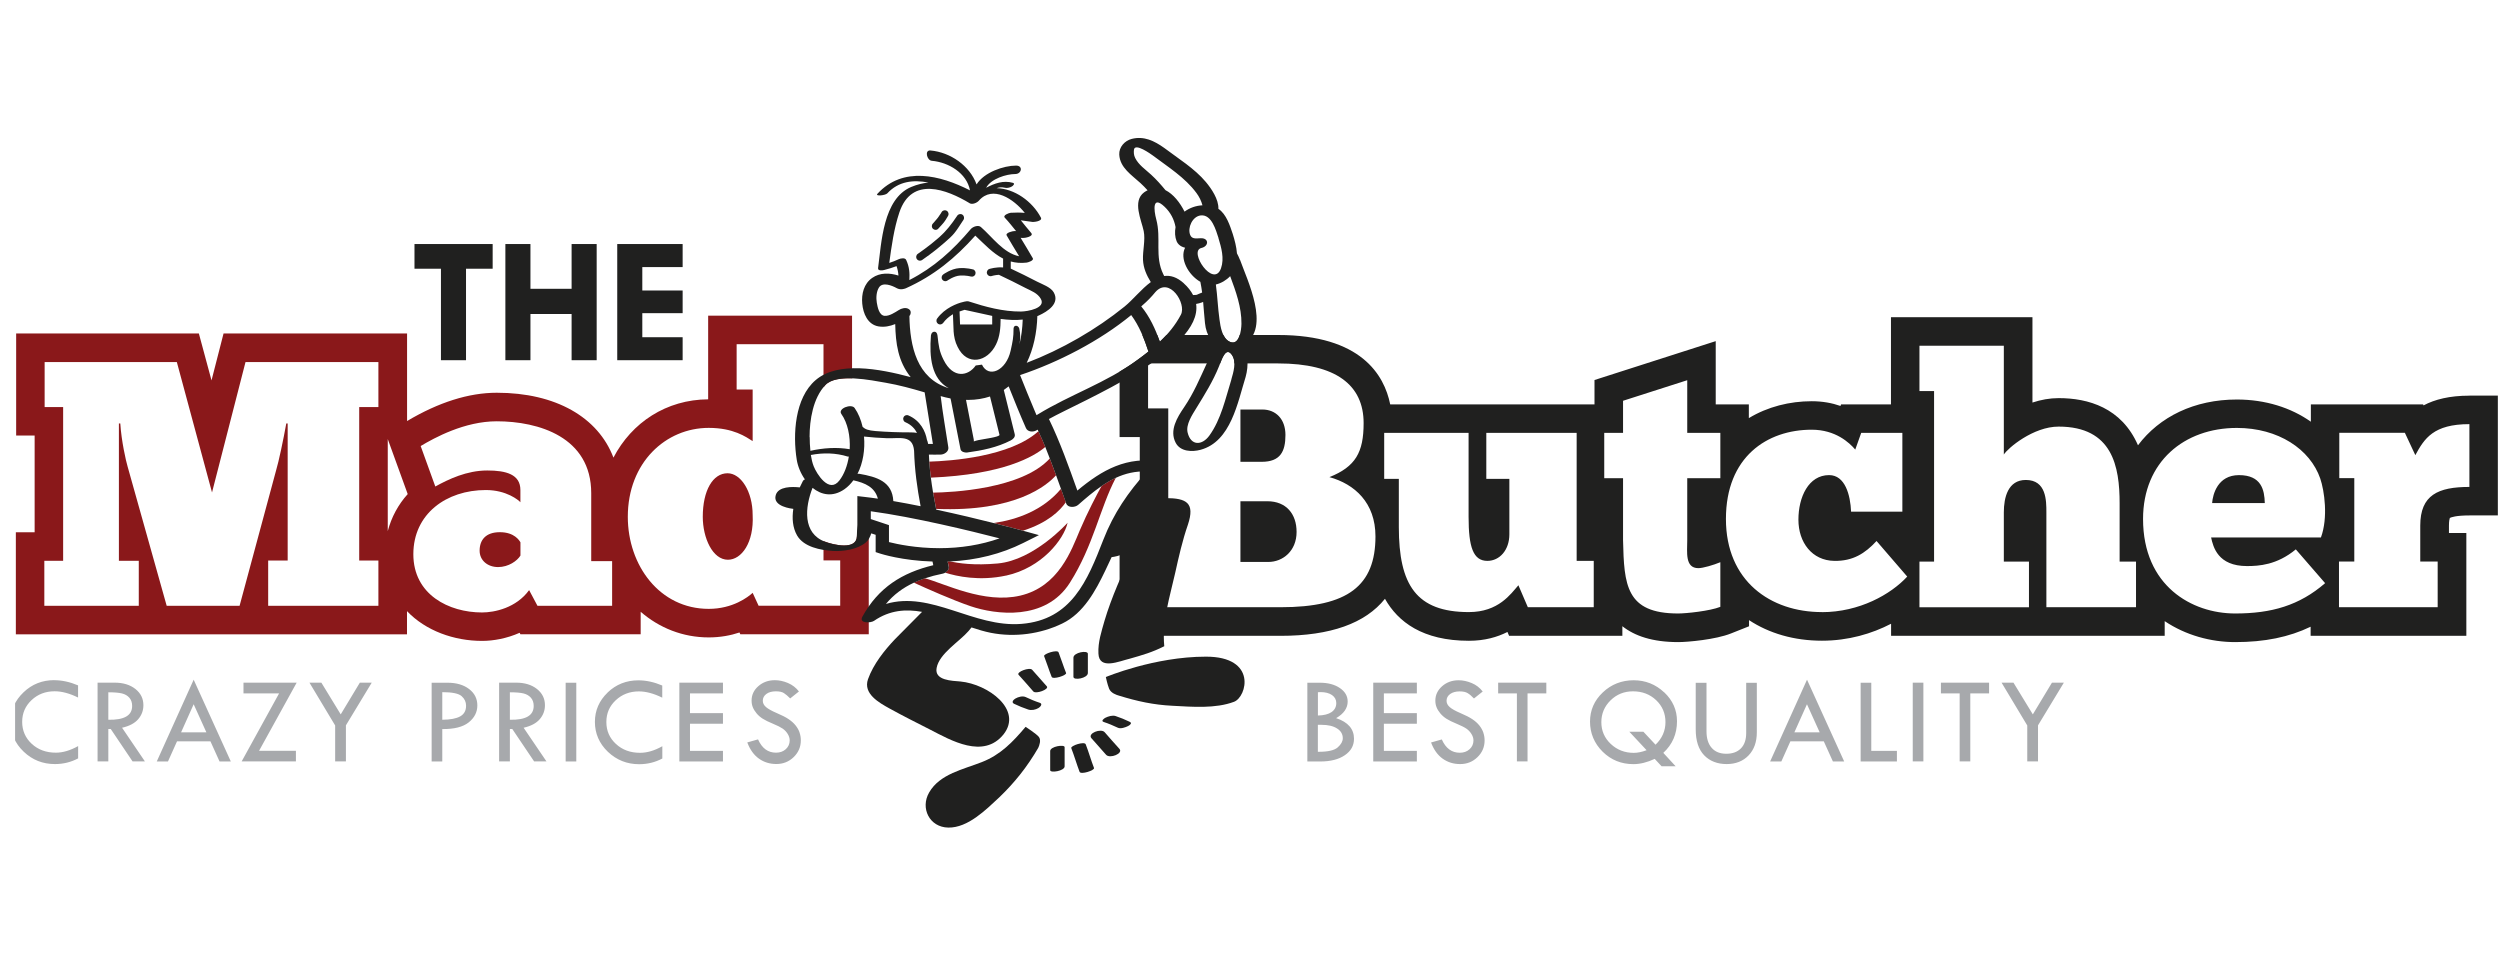 <svg width="145" height="56" viewBox="0 0 145 56" fill="none" xmlns="http://www.w3.org/2000/svg">
<g clip-path="url(#clip0_1561_2664)">
<path d="M3.14 39.451C3.588 39.451 4.051 39.55 4.528 39.752V40.457C4.036 40.215 3.584 40.094 3.17 40.094C2.637 40.094 2.193 40.266 1.829 40.608C1.466 40.949 1.286 41.372 1.286 41.871C1.286 42.37 1.473 42.804 1.844 43.145C2.215 43.486 2.681 43.655 3.239 43.655C3.647 43.655 4.076 43.527 4.532 43.273V43.986C4.117 44.206 3.669 44.316 3.188 44.316C2.479 44.316 1.877 44.078 1.374 43.597C0.871 43.119 0.621 42.539 0.621 41.864C0.621 41.188 0.867 40.63 1.363 40.156C1.855 39.683 2.45 39.448 3.147 39.448L3.14 39.451ZM7.08 42.209L8.405 44.162H7.689L6.423 42.282H6.283V44.162H5.659V39.594H6.65C7.142 39.594 7.543 39.716 7.855 39.962C8.163 40.208 8.317 40.52 8.317 40.902C8.317 41.206 8.218 41.478 8.016 41.713C7.814 41.948 7.502 42.113 7.08 42.209ZM7.664 40.942C7.664 40.747 7.609 40.59 7.502 40.468C7.396 40.347 7.253 40.263 7.073 40.219C6.893 40.175 6.632 40.153 6.283 40.153V41.746C7.205 41.764 7.664 41.5 7.664 40.946V40.942ZM11.233 39.422L13.388 44.166H12.734L12.206 42.998H10.267L9.742 44.166H9.092L11.233 39.422ZM11.971 42.477L11.233 40.846L10.502 42.477H11.971ZM14.122 39.594V40.219H16.186L14.016 44.162H17.163V43.545H15.026L17.207 39.594H14.122ZM19.762 41.434L18.639 39.594H17.948L19.439 42.077V44.162H20.063V42.069L21.561 39.594H20.871L19.762 41.434ZM27.686 40.913C27.686 41.306 27.517 41.632 27.183 41.9C26.849 42.165 26.338 42.293 25.652 42.286V44.166H25.035V39.598H25.953C26.47 39.598 26.889 39.719 27.209 39.965C27.528 40.208 27.686 40.527 27.686 40.916V40.913ZM27.032 40.927C27.032 40.714 26.948 40.531 26.775 40.377C26.603 40.222 26.228 40.145 25.652 40.145V41.746C26.122 41.742 26.467 41.676 26.694 41.548C26.922 41.419 27.032 41.214 27.032 40.935V40.927ZM30.37 42.209L31.695 44.162H30.979L29.713 42.282H29.573V44.162H28.949V39.594H29.94C30.432 39.594 30.832 39.716 31.145 39.962C31.453 40.208 31.607 40.52 31.607 40.902C31.607 41.206 31.508 41.478 31.306 41.713C31.104 41.948 30.792 42.113 30.37 42.209ZM30.954 40.942C30.954 40.747 30.899 40.59 30.792 40.468C30.686 40.347 30.542 40.263 30.363 40.219C30.183 40.175 29.922 40.153 29.573 40.153V41.746C30.495 41.764 30.954 41.5 30.954 40.946V40.942ZM32.808 44.166H33.425V39.598H32.808V44.166ZM35.246 40.164C34.754 40.637 34.504 41.206 34.504 41.871C34.504 42.535 34.754 43.123 35.257 43.604C35.76 44.081 36.362 44.324 37.071 44.324C37.552 44.324 38.003 44.214 38.415 43.993V43.281C37.959 43.538 37.53 43.663 37.122 43.663C36.564 43.663 36.098 43.494 35.727 43.152C35.356 42.811 35.169 42.389 35.169 41.878C35.169 41.368 35.349 40.957 35.712 40.615C36.076 40.274 36.524 40.101 37.052 40.101C37.467 40.101 37.919 40.222 38.411 40.465V39.76C37.934 39.558 37.471 39.459 37.023 39.459C36.329 39.459 35.734 39.694 35.239 40.167L35.246 40.164ZM39.402 44.166H41.932V43.549H40.019V41.977H41.932V41.361H40.019V40.219H41.932V39.594H39.402V44.162V44.166ZM46.375 42.484C46.324 42.337 46.246 42.201 46.14 42.069C46.033 41.937 45.901 41.819 45.736 41.709C45.575 41.599 45.343 41.482 45.05 41.357C44.756 41.232 44.55 41.114 44.425 41.008C44.304 40.902 44.242 40.78 44.242 40.641C44.242 40.483 44.311 40.351 44.451 40.248C44.59 40.145 44.774 40.097 44.998 40.097C45.204 40.097 45.362 40.13 45.468 40.2C45.578 40.27 45.696 40.373 45.831 40.509L46.338 40.105C46.169 39.885 45.956 39.723 45.699 39.613C45.442 39.506 45.193 39.451 44.943 39.451C44.569 39.451 44.249 39.565 43.985 39.796C43.72 40.028 43.592 40.307 43.592 40.633C43.592 40.769 43.614 40.898 43.661 41.015C43.709 41.137 43.783 41.254 43.882 41.375C43.981 41.496 44.102 41.599 44.242 41.687C44.381 41.776 44.576 41.871 44.833 41.977C45.09 42.084 45.273 42.176 45.391 42.257C45.508 42.337 45.608 42.44 45.685 42.565C45.762 42.69 45.802 42.815 45.802 42.939C45.802 43.145 45.725 43.318 45.575 43.453C45.424 43.589 45.237 43.655 45.009 43.655C44.539 43.655 44.194 43.398 43.966 42.884L43.342 43.061C43.5 43.479 43.724 43.791 44.018 44.001C44.311 44.21 44.649 44.313 45.031 44.313C45.413 44.313 45.758 44.181 46.033 43.912C46.309 43.644 46.448 43.321 46.448 42.943C46.448 42.782 46.423 42.627 46.371 42.48L46.375 42.484Z" fill="#A7A9AC"/>
<path d="M77.497 41.651C77.941 41.394 78.165 41.071 78.165 40.689C78.165 40.373 78.014 40.112 77.713 39.907C77.412 39.701 77.023 39.598 76.549 39.598H75.826V44.166H76.575C77.17 44.166 77.647 44.045 78 43.802C78.356 43.56 78.532 43.244 78.532 42.848C78.532 42.282 78.187 41.882 77.501 41.654L77.497 41.651ZM76.439 40.149C76.483 40.145 76.535 40.142 76.594 40.142C76.869 40.142 77.093 40.2 77.258 40.314C77.423 40.432 77.504 40.586 77.504 40.777C77.504 41.001 77.412 41.173 77.229 41.302C77.045 41.427 76.781 41.493 76.439 41.5V40.149ZM77.589 43.347C77.394 43.52 77.027 43.604 76.487 43.604H76.436V42.04H76.649C77.031 42.04 77.332 42.11 77.552 42.253C77.772 42.392 77.882 42.583 77.882 42.818C77.882 42.998 77.783 43.174 77.589 43.347ZM79.648 39.594H82.178V40.219H80.265V41.361H82.178V41.977H80.265V43.549H82.178V44.166H79.648V39.598V39.594ZM86.03 42.484C86.081 42.631 86.107 42.785 86.107 42.947C86.107 43.325 85.968 43.652 85.692 43.916C85.417 44.184 85.083 44.316 84.69 44.316C84.297 44.316 83.97 44.21 83.676 44.004C83.383 43.795 83.159 43.483 83.001 43.064L83.625 42.888C83.853 43.402 84.201 43.659 84.668 43.659C84.895 43.659 85.083 43.593 85.233 43.457C85.384 43.321 85.461 43.149 85.461 42.943C85.461 42.818 85.42 42.693 85.343 42.569C85.266 42.444 85.167 42.341 85.05 42.26C84.932 42.179 84.745 42.088 84.492 41.981C84.234 41.875 84.04 41.779 83.9 41.691C83.761 41.603 83.643 41.5 83.54 41.379C83.441 41.258 83.364 41.137 83.32 41.019C83.272 40.898 83.25 40.773 83.25 40.637C83.25 40.31 83.383 40.031 83.643 39.8C83.908 39.569 84.227 39.455 84.602 39.455C84.851 39.455 85.101 39.51 85.358 39.617C85.615 39.723 85.828 39.888 85.997 40.108L85.49 40.512C85.358 40.373 85.237 40.27 85.127 40.204C85.017 40.134 84.862 40.101 84.657 40.101C84.433 40.101 84.249 40.153 84.11 40.252C83.97 40.355 83.9 40.483 83.9 40.645C83.9 40.784 83.963 40.905 84.084 41.012C84.205 41.118 84.414 41.236 84.708 41.361C85.002 41.485 85.23 41.603 85.395 41.713C85.56 41.823 85.692 41.941 85.799 42.073C85.905 42.205 85.982 42.345 86.034 42.488L86.03 42.484ZM86.893 39.594H89.687V40.219H88.597V44.162H87.98V40.219H86.893V39.594ZM96.52 40.156C96.025 39.69 95.433 39.455 94.75 39.455C94.067 39.455 93.454 39.69 92.962 40.16C92.466 40.63 92.221 41.195 92.221 41.856C92.221 42.517 92.466 43.119 92.955 43.6C93.443 44.081 94.038 44.32 94.739 44.32C95.129 44.32 95.54 44.217 95.973 44.015L96.373 44.445H97.188L96.472 43.666C97.001 43.178 97.266 42.569 97.266 41.831C97.266 41.181 97.019 40.623 96.524 40.153L96.52 40.156ZM96.021 43.193L95.316 42.44H94.501L95.503 43.512C95.228 43.615 94.982 43.666 94.761 43.666C94.236 43.666 93.792 43.494 93.425 43.149C93.058 42.804 92.878 42.381 92.878 41.886C92.878 41.39 93.058 40.968 93.414 40.619C93.77 40.27 94.203 40.097 94.714 40.097C95.25 40.097 95.698 40.27 96.058 40.611C96.417 40.953 96.597 41.379 96.597 41.882C96.597 42.385 96.403 42.829 96.017 43.196L96.021 43.193ZM101.271 39.602H101.896V42.473C101.896 43.031 101.738 43.479 101.418 43.813C101.099 44.147 100.673 44.316 100.144 44.316C99.615 44.316 99.168 44.147 98.841 43.806C98.514 43.465 98.352 42.965 98.352 42.304V39.602H98.977V42.411C98.977 42.826 99.076 43.149 99.278 43.376C99.476 43.604 99.759 43.718 100.126 43.718C100.493 43.718 100.772 43.611 100.974 43.406C101.176 43.2 101.279 42.903 101.279 42.521V39.605L101.271 39.602ZM102.667 44.166H103.317L103.842 42.998H105.78L106.309 44.166H106.963L104.807 39.422L102.667 44.166ZM104.073 42.477L104.804 40.846L105.542 42.477H104.073ZM108.534 43.549H110.021V44.166H107.917V39.598H108.534V43.549ZM110.939 39.594H111.556V44.162H110.939V39.594ZM112.573 39.594H115.367V40.219H114.277V44.162H113.66V40.219H112.573V39.594ZM119.704 39.594L118.205 42.069V44.162H117.581V42.077L116.091 39.594H116.781L117.904 41.434L119.013 39.594H119.704Z" fill="#A7A9AC"/>
<path d="M28.989 30.867C28.181 30.867 27.818 31.311 27.818 31.939C27.818 32.505 28.284 32.89 28.89 32.89C29.496 32.89 30.003 32.527 30.186 32.222V31.455C30.124 31.352 29.841 30.867 28.993 30.867H28.989Z" fill="#8A181A"/>
<path d="M42.197 27.449C41.349 27.449 40.761 28.441 40.761 29.975C40.761 31.191 41.326 32.465 42.219 32.465C43.008 32.465 43.735 31.474 43.654 29.876C43.654 28.499 42.968 27.449 42.197 27.449Z" fill="#8A181A"/>
<path d="M49.702 31.092C49.694 31.936 48.321 31.595 47.855 31.418C47.822 31.407 47.792 31.389 47.763 31.378V32.505H48.732V35.134H43.999L43.654 34.385C43.39 34.628 42.501 35.314 41.106 35.314C38.253 35.314 36.413 32.784 36.413 29.975C36.413 26.821 38.617 24.817 41.106 24.817C42.542 24.817 43.269 25.342 43.654 25.584V22.592H42.725V19.963H47.763V22.467C47.8 22.419 47.833 22.371 47.873 22.327C48.181 22 48.78 21.923 49.419 21.942V18.307H41.073V23.161C38.653 23.175 36.641 24.501 35.58 26.542C34.691 24.203 32.235 22.779 28.813 22.779C27.186 22.779 25.439 23.333 23.61 24.42V19.342H12.966L12.268 22.063L11.534 19.342H0.937V25.261H2.009V30.871H0.919V36.79H23.606V35.446C24.693 36.585 26.331 37.172 27.961 37.172C28.615 37.172 29.393 37.032 30.139 36.702L30.183 36.786H37.159V35.483C38.235 36.416 39.6 36.97 41.106 36.97C41.785 36.97 42.384 36.853 42.89 36.684L42.938 36.786H50.388V30.846H49.712C49.712 30.926 49.702 31.007 49.702 31.088V31.092ZM21.947 23.609H20.834V32.509H21.947V35.138H15.554V32.509H16.685V24.56H16.604C16.443 25.47 16.16 26.803 16.017 27.269L13.895 35.138H9.668L7.403 27.067C7.3 26.722 7.04 25.569 6.977 24.56H6.896V32.527H8.049V35.138H2.571V32.527H3.662V23.609H2.589V20.998H10.256L12.297 28.562L14.24 20.998H21.947V23.609ZM22.49 30.805V25.466L23.647 28.657C23.1 29.263 22.703 29.994 22.49 30.805ZM35.503 35.138H31.174L30.689 34.227C29.94 35.259 28.688 35.523 27.957 35.523C26.037 35.523 23.974 34.492 23.974 32.145C23.974 29.799 25.894 28.422 28.181 28.422C29.375 28.422 30.083 29.01 30.183 29.131V28.422C30.183 27.512 29.353 27.288 28.262 27.288C27.069 27.288 26.019 27.794 25.248 28.217L24.399 25.87C25.207 25.386 26.948 24.435 28.809 24.435C31.236 24.435 34.291 25.345 34.291 28.602V32.546H35.503V35.134V35.138Z" fill="#8A181A"/>
<path d="M129.86 27.557C128.626 27.557 128.343 28.669 128.303 29.176H131.358C131.339 28.409 131.156 27.557 129.86 27.557Z" fill="#20201F"/>
<path d="M74.556 25.228C74.556 24.299 73.99 23.752 73.219 23.752H71.945V26.785H73.179C74.251 26.785 74.556 26.197 74.556 25.228Z" fill="#20201F"/>
<path d="M73.502 29.072H71.945V32.593H73.564C74.412 32.593 75.202 31.947 75.202 30.853C75.202 29.821 74.614 29.072 73.502 29.072Z" fill="#20201F"/>
<path d="M143.228 22.948C142.072 22.948 141.216 23.168 140.566 23.513L140.54 23.454H134.03V24.46C132.874 23.642 131.387 23.172 129.738 23.172C127.271 23.172 125.248 24.17 124.003 25.826C123.048 23.638 121.106 23.091 119.402 23.091C118.881 23.091 118.37 23.186 117.882 23.348V18.398H109.676V23.454H106.782L106.749 23.546C106.268 23.377 105.714 23.271 105.079 23.271C103.805 23.271 102.523 23.59 101.433 24.251V23.454H99.512V19.786L92.481 22.041V23.454H80.632C80.287 21.747 78.936 19.43 74.13 19.43H71.904C71.813 19.728 71.64 19.963 71.339 19.83C71.163 19.757 71.042 19.606 70.957 19.43H67.653C67.531 19.566 67.403 19.695 67.271 19.819C67.227 19.691 67.175 19.559 67.124 19.43H66.254C66.386 19.739 66.503 20.058 66.606 20.374C66.606 20.378 66.614 20.381 66.617 20.389C66.401 20.561 66.18 20.73 65.949 20.895C65.622 21.134 65.281 21.351 64.936 21.556V25.349H66.107V30.937H64.936V36.878H74.276C77.17 36.878 79.186 36.155 80.328 34.73C81.08 36.063 82.505 37.165 85.2 37.165C86.111 37.165 86.845 36.952 87.432 36.654L87.528 36.878H94.097V36.32C94.805 36.882 95.837 37.242 97.339 37.242C97.871 37.242 99.505 37.099 100.401 36.739L101.444 36.324V35.968C102.604 36.731 104.043 37.161 105.674 37.161C107.208 37.161 108.571 36.754 109.683 36.177V36.878H125.552V36.026C126.771 36.845 128.229 37.242 129.643 37.242C131.346 37.242 132.76 36.955 134.016 36.35V36.875H143.048V30.915H142.039V30.486C142.039 30.214 142.075 30.086 142.09 30.041C142.16 30.005 142.431 29.895 143.236 29.895H144.891V22.944H143.236L143.228 22.948ZM74.273 35.219H66.588V32.59H67.759V23.689H66.588V21.079H70.77C70.913 20.701 71.141 20.117 71.464 20.594C71.559 20.734 71.596 20.903 71.596 21.079H74.133C77.489 21.079 79.09 22.334 79.09 24.538C79.09 26.238 78.624 27.064 77.107 27.673C78.565 28.077 79.777 29.149 79.777 31.114C79.777 33.967 78.18 35.219 74.276 35.219H74.273ZM92.437 35.219H88.615L88.067 33.945C87.623 34.451 86.915 35.501 85.196 35.501C82.141 35.501 81.132 33.923 81.132 30.567V27.776H80.283V25.107H85.178V29.983C85.178 31.723 85.442 32.531 86.268 32.531C86.977 32.531 87.543 31.903 87.543 30.992V27.776H86.206V25.107H91.446V32.531H92.437V35.222V35.219ZM99.78 27.736H97.86V31.334C97.86 32.021 97.717 32.953 98.506 32.953C98.771 32.953 99.395 32.77 99.78 32.608V35.197C99.175 35.439 97.798 35.582 97.331 35.582C94.299 35.582 94.196 33.923 94.137 31.334V27.736H93.046V25.107H94.137V23.245L97.86 22.052V25.107H99.78V27.736ZM105.666 35.501C102.692 35.501 100.104 33.702 100.104 30.1C100.104 26.498 102.49 24.923 105.079 24.923C106.456 24.923 107.263 25.672 107.605 26.076L107.95 25.107H110.337V29.678H107.363C107.322 28.709 107.017 27.556 106.088 27.556C104.895 27.556 104.308 28.83 104.308 30.144C104.308 31.459 105.097 32.513 106.39 32.531C107.462 32.549 108.17 32.105 108.839 31.378L110.619 33.442C109.668 34.473 107.847 35.505 105.663 35.505L105.666 35.501ZM123.889 35.219H118.69V29.718C118.69 29.032 118.69 27.838 117.497 27.838C116.465 27.838 116.222 28.848 116.222 29.718V32.571H117.68V35.222H111.328V32.571H112.176V22.68H111.328V20.051H116.222V26.363C116.446 25.999 117.923 24.743 119.399 24.743C122.534 24.743 122.938 27.067 122.938 29.193V32.571H123.889V35.222V35.219ZM129.635 35.582C127.128 35.582 124.297 33.985 124.297 30.1C124.297 26.785 126.683 24.82 129.738 24.82C132.143 24.82 133.986 26.054 134.574 27.754C134.816 28.463 135.04 30.02 134.614 31.172H128.244C128.365 31.72 128.629 32.832 130.326 32.832C131.012 32.832 132.066 32.77 133.157 31.863L134.857 33.823C133.359 35.12 131.743 35.582 129.639 35.582H129.635ZM143.228 28.242C141.407 28.242 140.375 28.709 140.375 30.486V32.568H141.385V35.219H135.661V32.568H136.549V27.732H135.679V25.103H139.483L140.089 26.399C140.614 25.43 141.143 24.6 143.225 24.6V28.242H143.228Z" fill="#20201F"/>
<path d="M24.044 14.154H28.574V15.586H27.029V20.892H25.575V15.586H24.04V14.154H24.044ZM33.153 16.75H30.766V14.154H29.312V20.892H30.766V18.212H33.153V20.892H34.607V14.154H33.153V16.75ZM39.593 15.487V14.154H35.8V20.892H39.593V19.559H37.254V18.164H39.593V16.849H37.254V15.491H39.593V15.487Z" fill="#20201F"/>
<path d="M61.253 27.563C61.135 27.236 61.014 26.913 60.889 26.59C59.263 28.378 55.169 28.558 54.119 28.573C54.174 28.888 54.233 29.201 54.295 29.516C58.918 29.711 60.746 28.132 61.253 27.563Z" fill="#8A181A"/>
<path d="M60.228 25.012C58.591 26.495 55.151 26.737 53.898 26.774C53.92 27.086 53.95 27.395 53.99 27.703C58.191 27.527 59.968 26.484 60.629 25.922C60.504 25.614 60.368 25.313 60.228 25.012Z" fill="#8A181A"/>
<path d="M61.818 29.128C61.723 28.871 61.631 28.61 61.539 28.35C60.486 29.605 58.995 30.138 57.633 30.336C58.617 30.586 59.263 30.762 59.281 30.766L59.333 30.78C60.772 30.321 61.481 29.62 61.815 29.132L61.818 29.128Z" fill="#8A181A"/>
<path d="M58.349 33.386C60.427 32.935 61.705 31.279 61.921 30.32C61.921 30.32 59.983 32.487 57.871 32.681C56.498 32.806 55.577 32.67 55.096 32.556C55.051 32.556 55.007 32.556 54.963 32.556C54.985 32.659 55.007 32.758 55.029 32.861C55.059 33.012 54.949 33.144 54.816 33.214C55.499 33.43 56.81 33.717 58.352 33.383L58.349 33.386Z" fill="#8A181A"/>
<path d="M62.05 33.804C63.43 31.627 63.779 29.497 64.719 27.709C64.433 27.841 64.157 28.006 63.889 28.19C63.599 28.719 63.078 29.706 62.63 30.756C62.145 31.898 61.411 34.021 59.175 34.546C57.071 35.038 54.772 33.837 53.641 33.54C53.417 33.613 53.204 33.698 52.999 33.793C53.718 34.123 55.25 34.806 56.303 35.163C57.724 35.644 60.629 36.044 62.05 33.804Z" fill="#8A181A"/>
<path d="M71.919 15.076C71.868 14.944 71.809 14.816 71.743 14.694C71.714 14.313 71.611 13.927 71.501 13.575C71.339 13.094 71.13 12.418 70.667 12.113C70.689 11.559 70.256 10.935 69.944 10.56C69.283 9.771 68.336 9.194 67.521 8.577C66.948 8.17 66.349 7.876 65.641 8.056C65.233 8.159 64.895 8.533 64.917 8.967C64.954 9.727 65.637 10.149 66.147 10.619C66.294 10.751 66.427 10.894 66.559 11.037C66.493 11.07 66.427 11.107 66.36 11.155C65.663 11.669 66.203 12.763 66.335 13.402C66.441 13.923 66.269 14.54 66.294 15.076C66.316 15.557 66.504 15.965 66.746 16.361C66.203 16.758 65.707 17.39 65.226 17.779C63.596 19.101 61.572 20.276 59.549 21.043C59.942 20.239 60.14 19.288 60.166 18.333C60.188 18.322 60.214 18.315 60.24 18.304C60.765 18.065 61.488 17.606 61.114 16.953C60.941 16.651 60.445 16.486 60.155 16.336C59.648 16.075 59.142 15.818 58.624 15.579V15.165C58.899 15.242 59.204 15.271 59.546 15.231C59.615 15.223 59.979 15.117 59.902 14.977C59.678 14.577 59.432 14.191 59.197 13.795C59.241 13.795 59.281 13.799 59.325 13.802C59.425 13.813 59.983 13.714 59.81 13.512C59.601 13.274 59.41 13.024 59.208 12.778C59.41 12.807 59.608 12.833 59.81 12.862C59.913 12.903 60.478 12.833 60.375 12.627C59.872 11.665 58.826 10.938 57.805 10.913C57.952 10.865 58.103 10.843 58.246 10.883C58.393 10.924 58.558 10.891 58.686 10.817C58.749 10.784 58.896 10.645 58.749 10.604C58.191 10.446 57.68 10.637 57.196 10.891C57.478 10.366 58.371 10.094 58.885 10.094C59.256 10.094 59.355 9.605 58.932 9.605C58.22 9.605 57.075 9.991 56.641 10.696C56.248 9.609 55.114 8.827 53.968 8.728C53.605 8.695 53.763 9.304 54.042 9.326C55.015 9.411 56.069 10.035 56.259 11.041C54.515 10.153 52.378 9.627 50.891 11.239C50.741 11.401 51.354 11.335 51.464 11.214C52.118 10.505 52.984 10.417 53.851 10.589C53.528 10.619 53.197 10.7 52.852 10.843C51.211 11.53 51.123 14.103 50.928 15.55C50.906 15.723 51.189 15.686 51.281 15.66C51.534 15.598 51.769 15.521 52 15.436C52.063 15.616 52.099 15.8 52.11 15.983C51.6 15.822 51.038 15.803 50.587 16.119C50.102 16.457 49.959 17.048 50.01 17.61C50.062 18.183 50.322 18.825 50.957 18.932C51.291 18.987 51.615 18.921 51.923 18.796C51.949 19.912 52.081 20.951 52.819 21.873C50.972 21.377 48.593 20.944 47.308 22.045C46.092 23.084 45.978 25.203 46.21 26.657C46.272 27.05 46.441 27.457 46.684 27.803C46.632 27.828 46.588 27.858 46.57 27.894C46.507 28.012 46.445 28.137 46.386 28.269C45.949 28.221 45.149 28.206 44.995 28.71C44.785 29.392 45.956 29.506 46.012 29.514C45.931 30.057 45.971 30.601 46.228 31.052C46.617 31.731 47.598 31.911 48.303 31.955C48.901 31.992 49.738 31.867 50.212 31.467C50.374 31.331 50.469 31.144 50.532 30.935L50.788 31.019V32.022L51.056 32.11C51.112 32.128 52.334 32.517 54.086 32.569C54.1 32.638 54.115 32.712 54.13 32.782C52.338 33.215 50.95 34.067 50.017 35.77C49.797 36.174 50.513 36.138 50.693 36.009C51.607 35.381 52.544 35.319 53.48 35.488C52.892 36.075 52.422 36.549 51.908 37.074C51.306 37.709 50.656 38.517 50.344 39.394C50.05 40.235 50.979 40.753 51.596 41.094C52.437 41.557 53.091 41.88 53.946 42.317C55.147 42.934 57.041 44.046 58.209 42.589C59.325 41.164 57.317 39.681 55.701 39.526C55.239 39.483 54.185 39.479 54.324 38.741C54.479 37.9 55.65 37.213 56.182 36.593C56.237 36.523 56.292 36.457 56.347 36.391C56.722 36.516 57.097 36.63 57.464 36.703C58.855 36.978 60.346 36.776 61.613 36.163C62.843 35.572 63.548 34.261 64.106 33.094C64.231 32.829 64.352 32.569 64.473 32.315C64.921 32.26 65.281 32.08 65.743 31.944C65.112 33.171 64.451 34.694 64.066 35.991C63.889 36.622 63.676 37.239 63.709 37.904C63.746 38.884 64.928 38.344 65.523 38.205C66.261 37.995 66.83 37.834 67.528 37.481C67.388 36.042 67.844 34.643 68.159 33.237C68.369 32.289 68.582 31.342 68.898 30.432C69.32 29.169 68.828 28.89 67.601 28.89C67.12 28.89 66.669 28.908 66.206 28.937C66.584 28.35 67.021 27.777 67.561 27.212C67.745 27.017 67.561 26.819 67.355 26.782C65.358 26.433 63.922 27.256 62.487 28.453C61.984 27.05 61.488 25.644 60.838 24.303C62.685 23.268 69.779 20.364 69.375 17.628C69.485 17.61 69.591 17.584 69.702 17.544C69.731 17.533 69.757 17.522 69.782 17.511C69.819 17.918 69.845 18.329 69.889 18.744C69.962 19.464 70.329 19.989 70.847 20.173C70.462 20.367 70.19 20.639 70.003 21.054C69.591 21.95 69.239 22.794 68.681 23.617C68.273 24.215 67.814 24.964 68.189 25.68C68.461 26.202 69.147 26.22 69.632 26.088C71.394 25.614 71.787 23.33 72.246 21.862C72.433 21.201 72.411 20.375 71.967 20.077C72.033 20.044 72.103 20.011 72.169 19.967C73.722 19.027 72.32 16.204 71.919 15.062V15.076ZM71.42 22.012C71.079 23.107 70.825 24.322 70.142 25.265C69.716 25.849 69.074 25.868 68.883 25.093C68.765 24.627 69.155 24.05 69.382 23.679C69.878 22.872 70.352 22.119 70.708 21.234C70.84 20.903 71.09 20.048 71.457 20.599C71.725 20.995 71.534 21.605 71.416 22.012H71.42ZM71.339 19.828C70.884 19.633 70.788 18.95 70.73 18.528C70.634 17.845 70.612 17.173 70.52 16.501C70.833 16.428 71.137 16.244 71.35 16.016C71.681 16.909 72.015 17.826 72.004 18.777C72 19.159 71.875 20.059 71.343 19.828H71.339ZM57.695 24.105C57.787 24.476 57.879 24.847 57.97 25.218C58.004 25.346 57.023 25.467 56.748 25.526C56.63 25.552 56.542 25.578 56.48 25.603C56.483 25.57 56.487 25.526 56.476 25.478C56.399 25.093 56.325 24.704 56.248 24.318C56.175 23.944 56.102 23.565 56.028 23.191C56.069 23.191 56.112 23.195 56.153 23.195C56.623 23.195 57.041 23.121 57.42 22.996C57.511 23.367 57.603 23.738 57.695 24.105ZM50.506 30.105V29.653C53.025 29.995 56.296 30.791 57.974 31.225C56.898 31.603 55.727 31.794 54.479 31.794C53.127 31.794 52.041 31.562 51.56 31.441V30.457L50.502 30.105H50.506ZM47.128 28.295C47.638 28.71 48.299 28.849 48.982 28.372C49.18 28.232 49.349 28.056 49.496 27.858C50.19 28.012 50.741 28.262 50.917 28.922C50.656 28.886 50.407 28.849 50.161 28.823L49.727 28.772V30.446C49.713 30.659 49.702 30.876 49.698 31.093C49.691 31.937 48.317 31.596 47.851 31.419C46.54 30.931 46.684 29.425 47.128 28.295ZM46.955 25.354C46.955 24.351 47.157 23.084 47.873 22.332C48.534 21.634 50.542 22.056 51.376 22.2C52.14 22.332 52.889 22.537 53.63 22.758C53.788 23.756 53.95 24.751 54.108 25.75C54.016 25.75 53.924 25.75 53.832 25.75C53.814 25.662 53.796 25.578 53.763 25.512C53.678 25.027 53.395 24.399 52.687 24.094C52.577 24.046 52.448 24.094 52.404 24.208C52.356 24.318 52.404 24.447 52.518 24.491C52.859 24.638 53.065 24.873 53.186 25.108C53.072 25.089 52.947 25.078 52.808 25.078C52.129 25.078 51.453 25.056 50.778 25.001C50.366 24.968 50.179 24.898 50.032 24.759C49.937 24.348 49.782 23.969 49.569 23.665C49.382 23.396 48.574 23.694 48.798 24.01C49.169 24.535 49.324 25.302 49.283 26.055C48.534 25.926 47.745 25.981 47.003 26.147C46.974 25.879 46.963 25.611 46.963 25.354H46.955ZM49.169 26.477C49.169 26.477 49.206 26.485 49.232 26.485C49.147 27.013 48.964 27.509 48.681 27.872C48.079 28.651 47.359 27.461 47.197 27.05C47.113 26.841 47.065 26.617 47.029 26.389C47.737 26.25 48.479 26.264 49.169 26.481V26.477ZM51.813 29.066C51.754 27.924 50.855 27.659 49.837 27.48C49.812 27.476 49.775 27.48 49.735 27.483C50.058 26.852 50.179 26.066 50.113 25.32C50.553 25.368 50.994 25.401 51.438 25.416C52.184 25.442 52.937 25.203 53.017 26.143C53.047 27.256 53.197 28.313 53.395 29.36C52.863 29.253 52.331 29.15 51.809 29.062L51.813 29.066ZM60.199 24.032C60.173 24.046 60.144 24.061 60.118 24.079C60.078 23.984 60.038 23.889 59.997 23.793C59.711 23.117 59.435 22.438 59.164 21.755C61.385 21.014 63.794 19.769 65.611 18.274C66.07 18.899 66.368 19.64 66.603 20.371C66.603 20.375 66.61 20.378 66.614 20.386C66.397 20.558 66.177 20.727 65.945 20.892C64.183 22.192 62.061 22.89 60.199 24.032ZM67.271 19.817C67.014 19.09 66.683 18.363 66.192 17.771C66.217 17.749 66.243 17.727 66.269 17.702C66.54 17.47 66.79 17.213 67.014 16.938C67.825 16.024 68.828 17.606 68.494 18.249C68.167 18.869 67.748 19.369 67.271 19.82V19.817ZM68.663 16.431C68.255 16.064 67.88 15.961 67.524 16.009C67.506 15.976 67.491 15.943 67.473 15.91C66.959 14.867 67.363 13.839 67.062 12.719C66.918 12.179 66.827 11.309 67.546 11.992C67.895 12.323 68.101 12.726 68.182 13.171C68.13 13.454 68.145 13.747 68.244 13.993C68.273 14.07 68.321 14.129 68.373 14.181C68.468 14.276 68.597 14.335 68.736 14.368C68.413 14.992 68.905 15.936 69.621 16.347C69.665 16.552 69.694 16.762 69.724 16.967C69.661 16.993 69.595 17.015 69.533 17.044C69.511 17.055 69.485 17.067 69.459 17.078C69.452 17.078 69.408 17.096 69.393 17.103C69.36 17.11 69.327 17.11 69.257 17.11C69.239 17.11 69.217 17.11 69.199 17.114C69.078 16.883 68.905 16.651 68.655 16.428L68.663 16.431ZM65.835 9.15C65.762 9.003 65.751 8.845 65.769 8.688C65.817 8.258 66.764 8.948 66.863 9.018C67.745 9.683 68.732 10.296 69.393 11.192C69.551 11.405 69.676 11.651 69.742 11.908C69.371 11.926 69.004 12.051 68.703 12.275C68.439 11.746 68.049 11.254 67.598 11.03C67.341 10.718 67.073 10.413 66.764 10.13C66.434 9.826 66.041 9.569 65.835 9.154V9.15ZM70.667 13.799C70.836 14.357 71.02 14.988 70.818 15.561C70.392 16.758 68.909 14.559 69.683 14.382C70.12 14.283 70.128 13.806 69.65 13.817C69.441 13.817 69.136 13.901 69.03 13.626C68.865 13.211 69.158 12.554 69.639 12.495C70.282 12.418 70.528 13.373 70.671 13.799H70.667ZM55.657 18.065L55.944 17.97L57.548 18.322V18.818H55.683L55.654 18.065H55.657ZM58.187 15.513C57.791 15.473 57.405 15.594 57.387 15.598C57.273 15.634 57.21 15.756 57.247 15.87C57.276 15.961 57.361 16.02 57.453 16.02C57.475 16.02 57.497 16.02 57.519 16.009C57.519 16.009 57.71 15.95 57.934 15.939C57.934 15.939 57.934 15.939 57.937 15.939C58.459 16.182 58.969 16.439 59.48 16.703C59.81 16.872 60.173 16.993 60.368 17.334C60.676 17.871 59.615 18.065 59.219 18.069C58.18 18.076 57.163 17.801 56.182 17.481C56.124 17.463 56.032 17.47 55.933 17.496C55.738 17.536 55.044 17.72 54.53 18.263C54.468 18.329 54.409 18.399 54.354 18.476C54.284 18.572 54.306 18.708 54.401 18.777C54.438 18.807 54.486 18.818 54.526 18.818C54.592 18.818 54.658 18.785 54.703 18.73C54.842 18.535 55.015 18.392 55.191 18.274C55.217 18.256 55.242 18.241 55.272 18.223V18.274L55.301 19.005C55.301 19.06 55.301 19.112 55.308 19.167V19.207C55.331 19.519 55.389 19.824 55.543 20.121C56.094 21.256 57.269 21.003 57.769 19.978C57.996 19.515 58.033 19.005 58.036 18.498C58.474 18.557 58.91 18.579 59.318 18.535C59.3 19.023 59.241 19.508 59.131 19.967C59.182 19.651 59.193 19.376 59.116 19.049C59.116 19.049 59.072 18.895 58.929 18.895C58.786 18.895 58.786 19.064 58.786 19.064C58.786 19.56 58.738 19.795 58.617 20.338C58.356 21.513 57.332 21.95 56.953 21.149L56.593 21.197C56.168 21.81 55.286 21.998 54.725 20.867C54.482 20.382 54.442 20.07 54.376 19.468C54.376 19.468 54.357 19.24 54.2 19.24C54.009 19.24 53.994 19.468 53.994 19.468C53.895 20.701 54.016 21.972 55.029 22.515C53.175 21.953 52.775 20.088 52.745 18.326C52.771 18.297 52.79 18.267 52.801 18.234C52.841 18.131 52.83 18.01 52.727 17.937C52.624 17.863 52.507 17.856 52.393 17.878C52.298 17.896 52.206 17.933 52.129 17.984C51.901 18.124 51.589 18.337 51.31 18.319C50.987 18.297 50.899 17.808 50.855 17.558C50.807 17.279 50.825 16.916 50.983 16.67C51.2 16.339 51.739 16.563 52.004 16.71C52.11 16.769 52.224 16.787 52.338 16.773C52.364 16.773 52.386 16.762 52.411 16.758C52.422 16.758 52.434 16.754 52.444 16.751C52.452 16.751 52.463 16.747 52.47 16.743C52.492 16.736 52.511 16.732 52.529 16.725C54.178 15.983 55.404 14.97 56.568 13.666C57.1 14.166 57.585 14.694 58.18 14.999V15.521L58.187 15.513ZM56.234 11.787C56.392 11.882 56.667 11.764 56.773 11.64C57.581 10.714 58.804 11.552 59.439 12.348C59.175 12.323 58.907 12.323 58.617 12.341C58.529 12.348 58.139 12.484 58.282 12.631C58.514 12.877 58.719 13.141 58.932 13.402C58.896 13.402 58.866 13.402 58.826 13.402C58.749 13.402 58.297 13.498 58.389 13.659C58.617 14.067 58.87 14.46 59.109 14.863C58.198 14.68 57.552 13.743 56.891 13.167C56.737 13.031 56.425 13.149 56.307 13.285C55.253 14.526 54.17 15.513 52.742 16.244C52.764 15.833 52.749 15.491 52.558 15.076C52.492 14.93 52.231 14.985 52.121 15.036C51.945 15.12 51.761 15.19 51.578 15.249C51.71 14.269 51.85 13.259 52.162 12.323C52.878 10.186 54.923 10.997 56.234 11.783V11.787ZM66.522 27.344C65.435 28.541 64.591 29.767 63.992 31.309C63.067 33.688 62.142 35.95 59.248 36.185C56.472 36.413 54.009 34.247 51.383 35.029C51.839 34.481 52.378 34.089 52.999 33.799C53.205 33.703 53.417 33.619 53.642 33.545C53.972 33.435 54.317 33.343 54.684 33.27C54.725 33.263 54.769 33.244 54.813 33.222C54.945 33.152 55.059 33.02 55.026 32.87C55.004 32.767 54.982 32.668 54.96 32.565C55.004 32.565 55.048 32.565 55.092 32.565C56.638 32.492 58.066 32.132 59.347 31.493L60.258 31.037L59.329 30.78L59.278 30.766C59.259 30.762 58.613 30.582 57.629 30.336C56.729 30.108 55.551 29.826 54.302 29.558C54.302 29.547 54.299 29.532 54.295 29.521C54.233 29.209 54.174 28.893 54.119 28.577C54.071 28.287 54.027 27.997 53.99 27.707C53.95 27.402 53.92 27.09 53.898 26.778C53.888 26.642 53.884 26.506 53.876 26.367C54.1 26.367 54.324 26.374 54.548 26.367C54.765 26.367 55.04 26.191 55.004 25.948C54.853 24.961 54.677 23.969 54.559 22.974C54.747 23.029 54.938 23.073 55.129 23.11C55.136 23.143 55.143 23.176 55.154 23.217C55.338 24.16 55.521 25.104 55.709 26.051C55.738 26.205 55.958 26.264 56.09 26.246C56.964 26.128 57.835 25.952 58.624 25.544C58.752 25.478 58.896 25.35 58.855 25.185C58.642 24.329 58.429 23.474 58.22 22.618C58.319 22.552 58.411 22.482 58.503 22.409C58.826 23.22 59.153 24.032 59.505 24.828C59.604 25.052 59.909 25.075 60.107 24.964C60.133 24.95 60.159 24.935 60.184 24.92C60.199 24.953 60.214 24.986 60.229 25.02C60.368 25.32 60.504 25.622 60.629 25.93C60.721 26.15 60.805 26.374 60.889 26.595C61.014 26.918 61.136 27.241 61.253 27.568C61.348 27.828 61.444 28.093 61.536 28.353C61.627 28.614 61.719 28.875 61.815 29.132C61.822 29.154 61.833 29.18 61.84 29.202C61.936 29.466 62.355 29.44 62.534 29.282C62.982 28.89 63.423 28.511 63.886 28.195C64.154 28.012 64.429 27.85 64.715 27.715C65.263 27.461 65.854 27.318 66.518 27.344H66.522Z" fill="#20201F"/>
<path d="M59.483 42.158C58.749 43.028 58.029 43.781 56.95 44.2C55.885 44.622 54.508 44.886 53.891 45.962C53.362 46.873 53.913 47.985 55.004 48C56.142 48.018 57.188 46.961 57.956 46.248C58.862 45.378 59.582 44.468 60.217 43.377C60.283 43.245 60.394 42.922 60.258 42.746C60.122 42.566 59.487 42.158 59.487 42.158H59.483Z" fill="#20201F"/>
<path d="M69.94 38.086C66.948 38.086 64.139 39.268 64.139 39.268C64.139 39.268 64.223 39.679 64.326 39.94C64.429 40.201 64.752 40.304 64.903 40.348C65.953 40.671 66.889 40.88 68.005 40.935C69.173 40.998 70.502 41.108 71.574 40.704C72.316 40.425 72.933 38.082 69.94 38.086Z" fill="#20201F"/>
<path d="M60.559 38.057C60.713 38.454 60.838 38.862 60.996 39.258C61.066 39.434 61.885 39.166 61.833 39.034C61.675 38.638 61.55 38.23 61.396 37.834C61.326 37.657 60.508 37.925 60.559 38.057Z" fill="#20201F"/>
<path d="M63.096 39.034V37.921C63.096 37.694 62.259 37.841 62.259 38.145V39.258C62.259 39.486 63.096 39.339 63.096 39.034Z" fill="#20201F"/>
<path d="M59.865 38.847C59.714 38.678 58.929 38.976 59.079 39.141C59.365 39.46 59.652 39.776 59.931 40.103C60.078 40.272 60.864 39.982 60.717 39.809C60.438 39.486 60.151 39.167 59.865 38.847Z" fill="#20201F"/>
<path d="M60.309 40.763C60.026 40.672 59.755 40.554 59.487 40.429C59.31 40.349 59.053 40.422 58.896 40.514C58.785 40.576 58.639 40.734 58.815 40.819C59.083 40.947 59.355 41.061 59.637 41.153C59.828 41.215 60.056 41.167 60.228 41.068C60.32 41.017 60.504 40.83 60.309 40.763Z" fill="#20201F"/>
<path d="M62.134 43.392C62.31 43.843 62.442 44.309 62.615 44.765C62.685 44.948 63.504 44.68 63.452 44.541C63.276 44.089 63.147 43.619 62.971 43.168C62.898 42.984 62.079 43.252 62.134 43.392Z" fill="#20201F"/>
<path d="M60.911 43.56V44.672C60.911 44.849 61.748 44.717 61.748 44.449V43.336C61.748 43.16 60.911 43.292 60.911 43.56Z" fill="#20201F"/>
<path d="M64.073 42.471C63.86 42.224 63.059 42.533 63.302 42.816C63.581 43.139 63.867 43.458 64.154 43.778C64.37 44.02 65.171 43.704 64.925 43.432C64.638 43.113 64.352 42.797 64.073 42.471Z" fill="#20201F"/>
<path d="M65.523 41.865C65.255 41.736 64.983 41.622 64.701 41.53C64.521 41.472 64.275 41.549 64.113 41.63C64.029 41.674 63.834 41.817 64.018 41.876C64.3 41.967 64.572 42.085 64.84 42.21C65.002 42.287 65.284 42.184 65.428 42.111C65.531 42.059 65.688 41.942 65.523 41.865Z" fill="#20201F"/>
<path d="M56.428 15.627C56.428 15.627 56.072 15.52 55.632 15.553C55.165 15.586 54.721 15.906 54.703 15.92C54.607 15.99 54.585 16.126 54.655 16.221C54.699 16.28 54.765 16.31 54.831 16.31C54.875 16.31 54.919 16.295 54.956 16.269C54.956 16.269 55.323 16.009 55.665 15.983C56.024 15.957 56.303 16.038 56.307 16.038C56.425 16.071 56.542 16.009 56.575 15.891C56.608 15.777 56.546 15.656 56.432 15.623L56.428 15.627Z" fill="#20201F"/>
<path d="M53.359 15.119C53.399 15.119 53.443 15.108 53.48 15.082C53.505 15.064 54.152 14.63 54.787 14.069C55.341 13.58 55.349 13.569 55.881 12.751C55.947 12.652 55.918 12.516 55.819 12.45C55.719 12.383 55.584 12.413 55.518 12.512C55.18 13.028 54.837 13.441 54.489 13.749C53.884 14.285 53.241 14.715 53.234 14.722C53.135 14.788 53.109 14.924 53.175 15.023C53.215 15.086 53.285 15.119 53.355 15.119H53.359Z" fill="#20201F"/>
<path d="M54.262 13.332C54.321 13.332 54.38 13.31 54.42 13.262L54.497 13.178C54.761 12.892 54.772 12.88 54.945 12.594L54.985 12.524C55.048 12.421 55.015 12.289 54.912 12.227C54.809 12.165 54.677 12.197 54.614 12.3L54.574 12.37C54.471 12.539 54.34 12.71 54.181 12.884L54.104 12.969C54.023 13.057 54.027 13.193 54.115 13.273C54.156 13.31 54.211 13.332 54.262 13.332Z" fill="#20201F"/>
</g>
<defs>
<clipPath id="clip0_1561_2664">
<rect width="144" height="56" fill="white" transform="translate(0.875)"/>
</clipPath>
</defs>
</svg>
